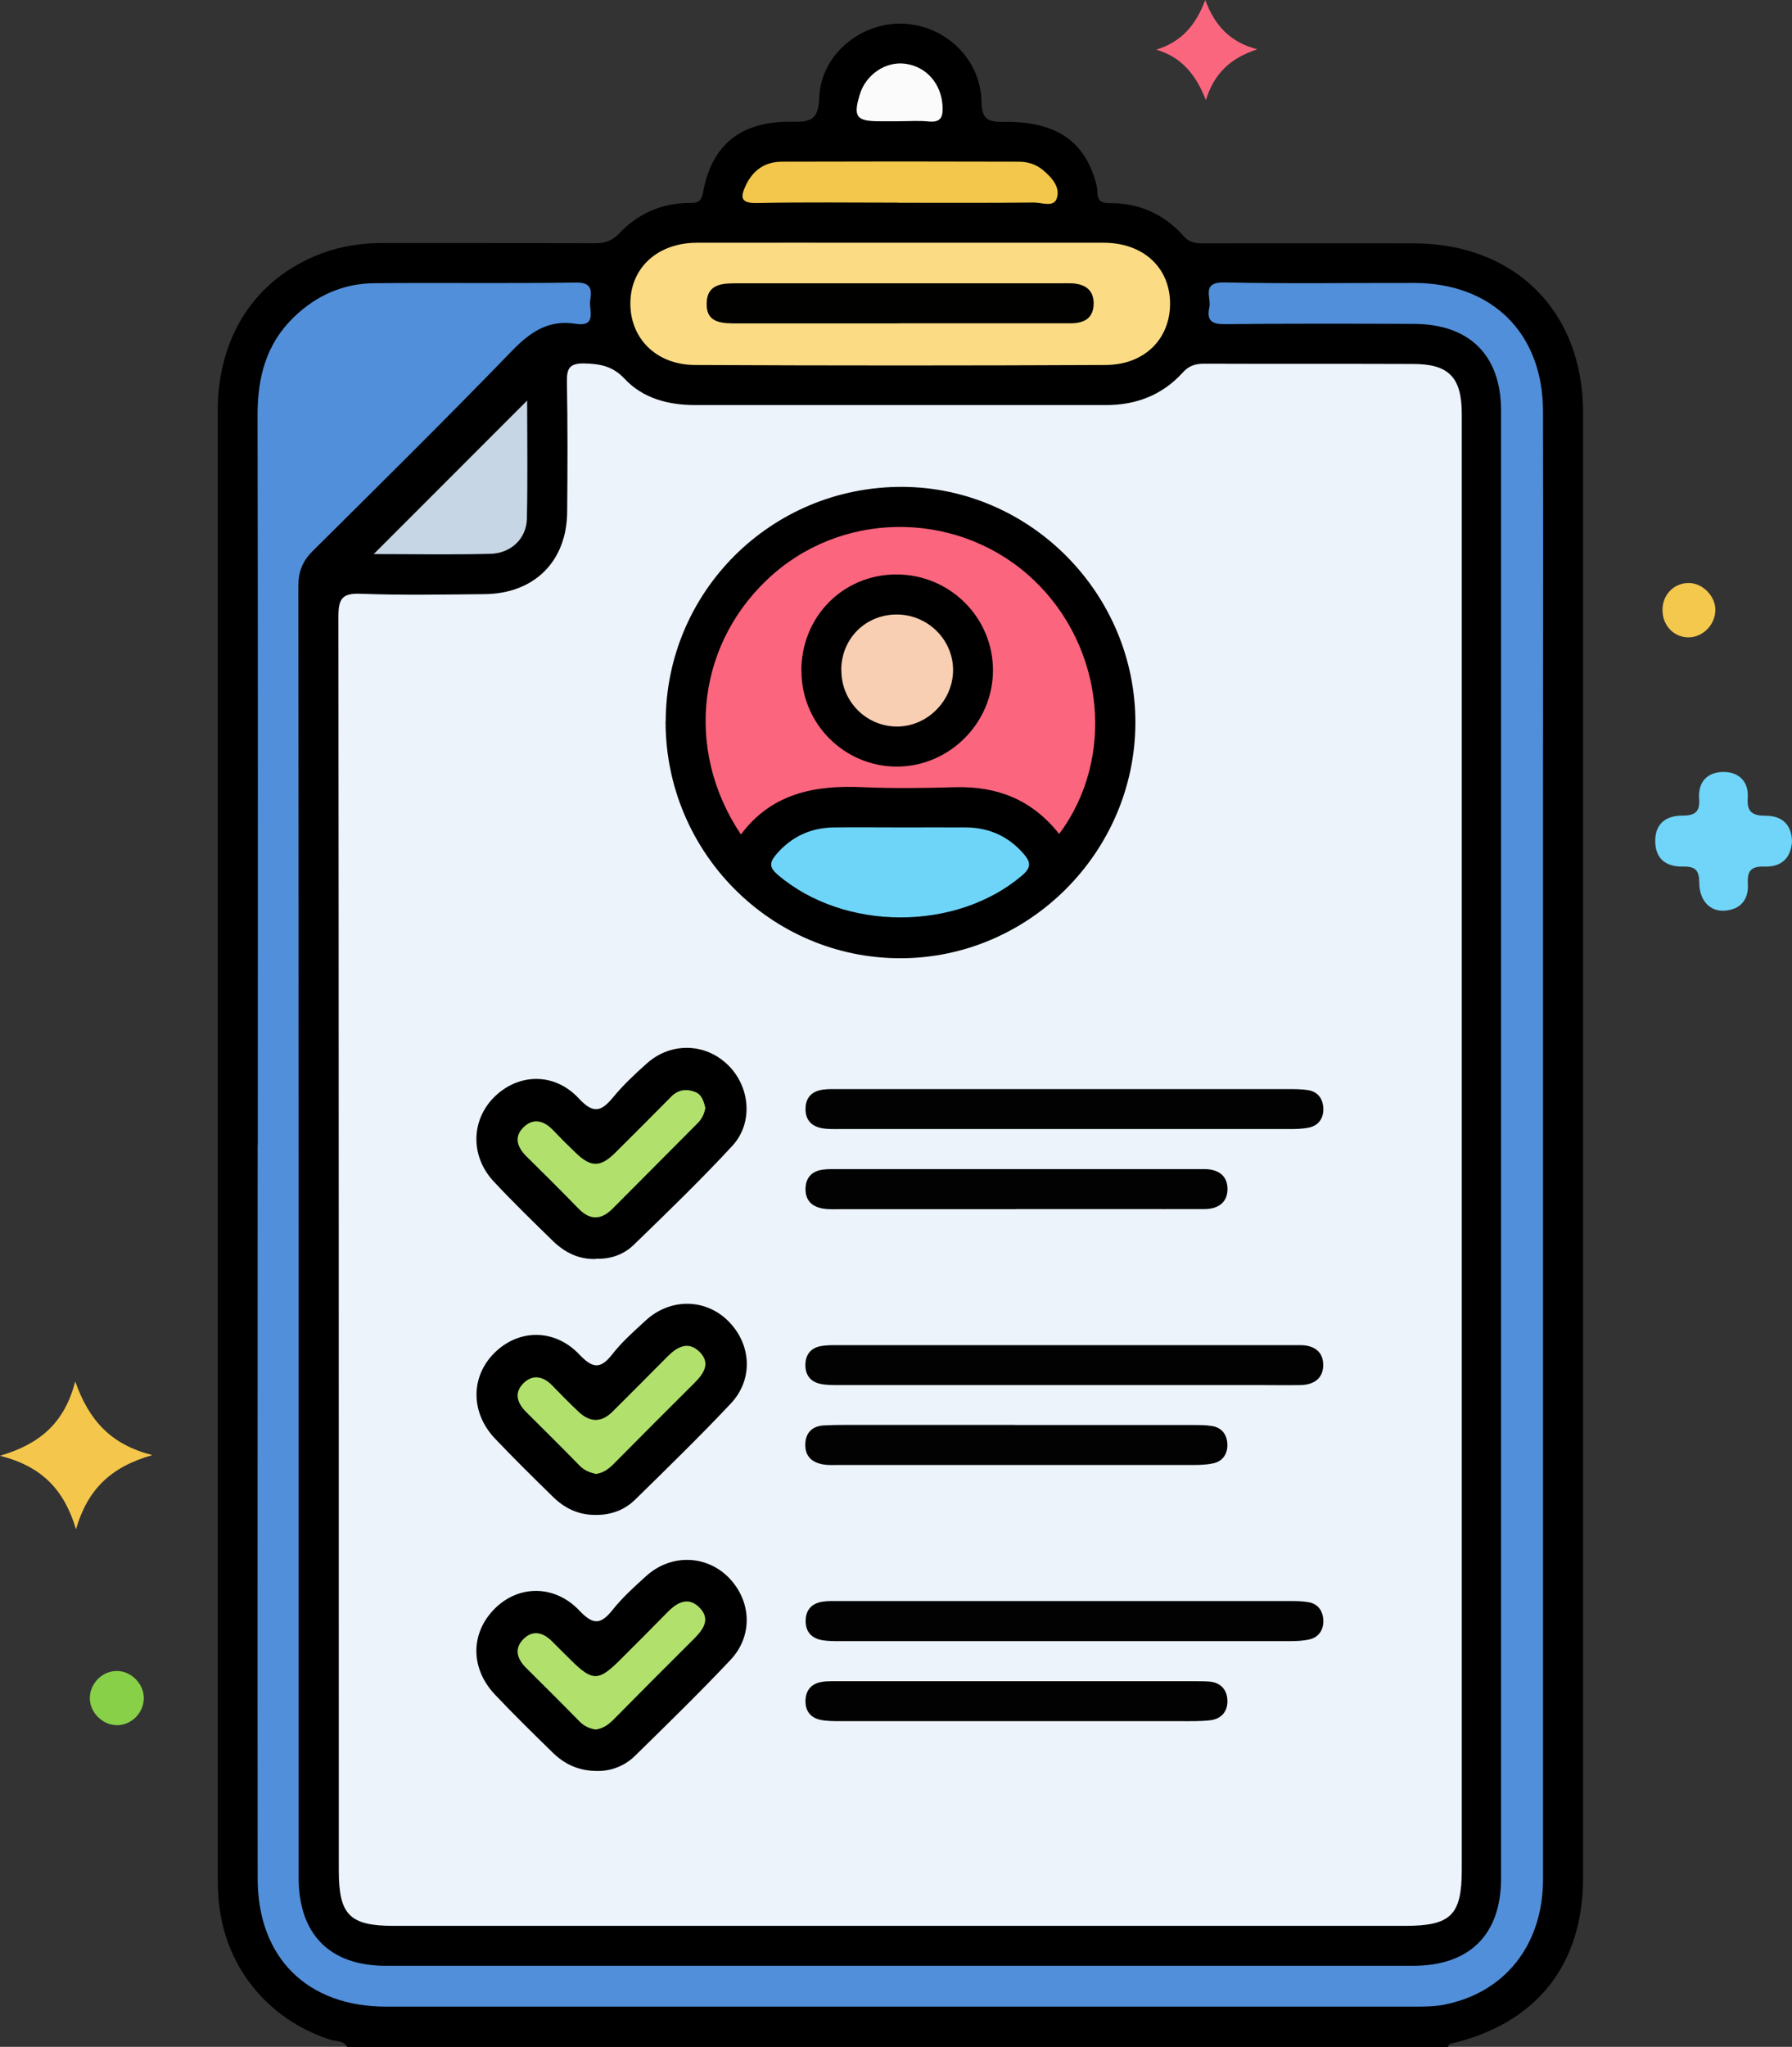 <?xml version="1.0" encoding="UTF-8"?>
<svg id="Capa_2" data-name="Capa 2" xmlns="http://www.w3.org/2000/svg" viewBox="0 0 140.06 159.88">
  <rect x="0" y="0" width="140.06" height="159.88" fill="#333333" stroke="none"/>
  <defs>
    <style>
      .cls-1 {
        fill: #020202;
      }

      .cls-1, .cls-2, .cls-3, .cls-4, .cls-5, .cls-6, .cls-7, .cls-8, .cls-9, .cls-10, .cls-11, .cls-12, .cls-13, .cls-14, .cls-15, .cls-16, .cls-17, .cls-18 {
        stroke-width: 0px;
      }

      .cls-2 {
        fill: #fbdc85;
      }

      .cls-3 {
        fill: #000;
      }

      .cls-4 {
        fill: #b1e16c;
      }

      .cls-5 {
        fill: #528fda;
      }

      .cls-6 {
        fill: #fbfbfb;
      }

      .cls-7 {
        fill: #6fd5f8;
      }

      .cls-8 {
        fill: #87d048;
      }

      .cls-9 {
        fill: #ecf3fb;
      }

      .cls-10 {
        fill: #f4c84d;
      }

      .cls-11 {
        fill: #f4c74c;
      }

      .cls-12 {
        fill: #f3c74b;
      }

      .cls-13 {
        fill: #70d5f8;
      }

      .cls-14 {
        fill: #fb667f;
      }

      .cls-15 {
        fill: #fb657d;
      }

      .cls-16 {
        fill: #010100;
      }

      .cls-17 {
        fill: #c6d6e4;
      }

      .cls-18 {
        fill: #f8cfb3;
      }
    </style>
  </defs>
  <g id="Capa_1-2" data-name="Capa 1">
    <g>
      <path class="cls-3" d="M27.14,159.88c-.32-.52-.91-.42-1.37-.57-4.96-1.62-8.32-5.87-8.69-11.05-.03-.47-.06-.94-.06-1.4,0-38.26,0-76.52,0-114.78,0-5.88,3.02-10.37,8.1-12.28,1.58-.59,3.2-.82,4.88-.82,5.51.01,11.01,0,16.52.02.79,0,1.33-.2,1.89-.78,1.45-1.53,3.27-2.34,5.41-2.37.58,0,.97.04,1.13-.82.66-3.71,2.97-5.58,6.89-5.52,1.43.02,2.13-.06,2.19-1.87.11-3.35,3.24-5.92,6.55-5.79,3.31.13,6.06,2.76,6.13,6.07.03,1.3.4,1.62,1.68,1.6,3.91-.07,6.14,1.33,7.12,4.28.13.39.26.8.26,1.21,0,.7.34.86.97.86,2.31-.02,4.26.87,5.78,2.58.51.57,1.04.56,1.65.56,5.45,0,10.91-.01,16.36,0,7.89.02,13.2,5.32,13.2,13.21,0,38.15,0,76.31,0,114.46,0,6.85-3.71,11.44-10.41,12.97-.06.01-.1.16-.15.24H27.14Z"/>
      <path class="cls-13" d="M140.06,65.73c-.09,1.38-.91,2-2.15,1.96-1.06-.04-1.36.35-1.3,1.34.07,1.21-.54,2-1.78,2.1-1.17.1-2.01-.77-2.02-2.19,0-.94-.29-1.27-1.24-1.25-1.3.03-2.2-.55-2.2-2.01,0-1.38.88-1.97,2.1-1.97,1,0,1.41-.28,1.33-1.32-.1-1.34.68-2.11,1.94-2.09,1.17.01,1.95.75,1.86,2.02-.08,1.12.38,1.4,1.43,1.4,1.25,0,2.01.7,2.03,2.02Z"/>
      <path class="cls-11" d="M5.88,107.91c1.09,3.07,2.8,4.93,6.03,5.75-3.25.91-5.07,2.69-5.97,5.79-.92-3.06-2.63-4.9-5.94-5.74,3.12-.91,5.05-2.57,5.88-5.81Z"/>
      <path class="cls-14" d="M90.37,3.88c1.91-.59,3.07-1.84,3.83-3.88.77,2.05,1.96,3.3,4.07,3.85-2.07.68-3.36,1.84-4.02,3.97-.79-2.03-1.93-3.37-3.88-3.94Z"/>
      <path class="cls-8" d="M9.11,134.75c-1.1,0-2.09-1-2.09-2.1,0-1.13.93-2.1,2.06-2.13,1.16-.03,2.2,1.02,2.16,2.18-.04,1.14-.99,2.06-2.12,2.06Z"/>
      <path class="cls-10" d="M134.07,47.69c-.04,1.2-1.08,2.17-2.24,2.09-1.13-.08-1.94-1.04-1.89-2.24.05-1.17.97-2.04,2.12-2,1.07.04,2.05,1.08,2.01,2.15Z"/>
      <path class="cls-9" d="M114.25,89.51c0,18.85,0,37.69,0,56.54,0,3.54-.85,4.38-4.43,4.38-26.34,0-52.69,0-79.03,0-3.47,0-4.31-.85-4.31-4.34,0-32.64,0-65.29-.03-97.93,0-1.38.28-1.84,1.74-1.78,3.22.12,6.44.06,9.66.03,3.9-.03,6.45-2.55,6.48-6.43.03-3.38.04-6.77-.02-10.15-.02-1.05.2-1.46,1.35-1.44,1.24.03,2.22.2,3.15,1.19,1.46,1.56,3.45,2.06,5.54,2.06,10.7,0,21.41,0,32.11,0,2.34,0,4.39-.78,5.98-2.54.47-.51.95-.69,1.63-.69,5.46.02,10.91,0,16.37.02,2.8,0,3.81,1.04,3.81,3.91,0,19.06,0,38.11,0,57.17Z"/>
      <path class="cls-5" d="M20.15,89.43c0-19,.02-38.01-.02-57.01,0-2.95.67-5.55,2.84-7.65,1.76-1.7,3.87-2.63,6.3-2.65,5.25-.05,10.5.03,15.74-.05,1.2-.02,1.25.54,1.12,1.39-.11.77.56,2.1-1.15,1.83-2.13-.34-3.56.66-4.99,2.14-5.1,5.27-10.32,10.42-15.53,15.59-.8.79-1.14,1.6-1.14,2.74.03,33.63.02,67.27.02,100.9,0,4.43,2.43,6.89,6.82,6.89,26.76,0,53.52,0,80.28,0,4.42,0,6.88-2.43,6.88-6.83,0-38.22,0-76.43,0-114.65,0-4.31-2.46-6.75-6.78-6.77-4.94-.02-9.87-.03-14.81.02-1.04.01-1.43-.29-1.21-1.31.17-.78-.67-1.99,1.19-1.95,4.93.11,9.87.03,14.81.04,6.11.01,10.07,3.93,10.08,10.03.02,10.31,0,20.62,0,30.93,0,27.91,0,55.81,0,83.72,0,5.15-3,8.91-7.8,9.82-.76.14-1.55.14-2.33.14-26.76,0-53.52,0-80.28,0-6.17,0-10.05-3.82-10.05-10-.02-19.11,0-38.22,0-57.32Z"/>
      <path class="cls-2" d="M70.36,18.96c5.3,0,10.59,0,15.89,0,3.05,0,5.12,1.87,5.2,4.61.07,2.84-1.95,4.93-5.04,4.94-10.69.05-21.39.05-32.09,0-3.07-.01-5.12-2.13-5.05-4.94.07-2.72,2.18-4.6,5.2-4.61,5.3-.01,10.59,0,15.89,0Z"/>
      <path class="cls-17" d="M41.2,31.3c0,2.93.05,6.09-.02,9.23-.04,1.54-1.23,2.69-2.86,2.73-3.09.08-6.18.02-9.11.02,3.98-3.98,7.99-7.99,11.99-11.99Z"/>
      <path class="cls-12" d="M70.19,15.83c-3.68,0-7.37-.05-11.05.03-1.25.02-1.29-.44-.86-1.36.56-1.2,1.5-1.86,2.81-1.87,6.18-.02,12.35-.02,18.53,0,.69,0,1.33.19,1.88.64.7.59,1.4,1.34,1.09,2.24-.24.71-1.19.3-1.81.31-3.53.04-7.06.02-10.59.02Z"/>
      <path class="cls-6" d="M70.26,9.47c-.52,0-1.04,0-1.55,0-1.78,0-2.04-.36-1.51-2.09.47-1.56,2.03-2.61,3.56-2.4,1.67.23,2.82,1.58,2.91,3.32.04.81-.11,1.28-1.07,1.19-.77-.08-1.55-.02-2.33-.02Z"/>
      <path class="cls-3" d="M52.03,56.36c.02-10.17,8.27-18.36,18.48-18.33,10.03.03,18.27,8.38,18.23,18.46-.04,10.08-8.33,18.36-18.37,18.36-10.13,0-18.36-8.3-18.35-18.5Z"/>
      <path class="cls-3" d="M46.67,138.33c-1.49,0-2.58-.56-3.49-1.45-1.52-1.49-3.05-2.98-4.51-4.53-1.93-2.06-1.9-4.79-.01-6.69,1.86-1.87,4.7-1.9,6.64.16,1.06,1.12,1.66,1.08,2.57-.06.77-.97,1.71-1.82,2.63-2.65,1.92-1.74,4.68-1.67,6.44.1,1.79,1.81,1.94,4.55.16,6.44-2.42,2.57-4.96,5.04-7.48,7.51-.84.82-1.92,1.19-2.94,1.17Z"/>
      <path class="cls-3" d="M46.53,118.33c-1.33.01-2.42-.53-3.33-1.43-1.52-1.49-3.04-2.98-4.51-4.53-1.92-2.02-1.92-4.83-.05-6.69,1.89-1.88,4.7-1.92,6.64.12,1.02,1.07,1.63,1.19,2.57-.01.76-.98,1.71-1.81,2.63-2.66,1.92-1.75,4.67-1.71,6.44.06,1.81,1.8,1.98,4.55.2,6.44-2.42,2.57-4.96,5.04-7.48,7.51-.84.82-1.91,1.21-3.1,1.19Z"/>
      <path class="cls-3" d="M46.56,98.34c-1.33.04-2.42-.51-3.34-1.4-1.56-1.52-3.13-3.05-4.62-4.64-1.84-1.96-1.8-4.76,0-6.58,1.89-1.9,4.73-1.98,6.64.08,1.13,1.22,1.75,1.04,2.68-.09.79-.96,1.71-1.82,2.64-2.65,1.88-1.67,4.55-1.6,6.32.11,1.75,1.69,2.02,4.53.36,6.33-2.47,2.67-5.09,5.2-7.7,7.73-.79.77-1.84,1.14-2.99,1.09Z"/>
      <path class="cls-1" d="M83.09,85.07c5.86,0,11.73,0,17.59,0,.52,0,1.04,0,1.55.08.79.12,1.17.7,1.2,1.42.03.72-.33,1.33-1.1,1.5-.5.11-1.03.12-1.54.12-11.73,0-23.45,0-35.18,0-.47,0-.94.02-1.39-.07-.81-.15-1.28-.67-1.26-1.52.01-.86.48-1.35,1.31-1.48.46-.07.93-.05,1.4-.05,5.81,0,11.62,0,17.43,0Z"/>
      <path class="cls-1" d="M83.12,108.19c-5.81,0-11.62,0-17.43,0-.52,0-1.05.01-1.55-.09-.82-.17-1.23-.73-1.19-1.58.04-.78.48-1.25,1.23-1.38.46-.08.93-.07,1.39-.07,11.73,0,23.45,0,35.18,0,.31,0,.62,0,.93,0,1.04.02,1.75.52,1.74,1.57-.01,1.06-.76,1.53-1.78,1.55-1.04.02-2.08,0-3.11,0-5.14,0-10.27,0-15.41,0Z"/>
      <path class="cls-1" d="M83.09,125.06c5.86,0,11.72,0,17.59,0,.52,0,1.04,0,1.55.08.79.12,1.17.7,1.2,1.42.03.72-.34,1.33-1.1,1.5-.5.11-1.03.13-1.54.13-11.72,0-23.45,0-35.17,0-.47,0-.94,0-1.39-.08-.81-.15-1.28-.67-1.26-1.52.01-.86.49-1.35,1.31-1.48.46-.07.93-.05,1.4-.05,5.81,0,11.62,0,17.43,0Z"/>
      <path class="cls-1" d="M79.4,94.45c-4.56,0-9.13,0-13.69,0-.47,0-.94.03-1.4-.05-.88-.15-1.39-.67-1.35-1.61.04-.86.54-1.32,1.36-1.43.46-.06.93-.04,1.4-.04,9.18,0,18.36,0,27.54,0,.31,0,.62,0,.93,0,1.03.02,1.75.51,1.75,1.56,0,1.05-.74,1.55-1.76,1.56-2.13.01-4.25,0-6.38,0-2.8,0-5.6,0-8.4,0Z"/>
      <path class="cls-1" d="M79.34,111.31c4.67,0,9.34,0,14,0,.47,0,.94,0,1.39.08.79.12,1.17.7,1.2,1.41.03.72-.33,1.33-1.09,1.5-.5.11-1.03.13-1.54.13-9.23,0-18.46,0-27.7,0-.41,0-.84.03-1.24-.04-.87-.14-1.43-.61-1.42-1.55.01-.94.56-1.45,1.45-1.5,1.09-.06,2.18-.03,3.27-.04,3.89,0,7.78,0,11.67,0Z"/>
      <path class="cls-1" d="M79.52,134.44c-4.62,0-9.23,0-13.85,0-.52,0-1.05,0-1.54-.1-.82-.18-1.22-.74-1.17-1.59.05-.78.5-1.24,1.24-1.37.46-.08.93-.06,1.4-.06,9.23,0,18.46,0,27.69,0,.41,0,.83,0,1.24.03.85.07,1.35.61,1.4,1.4.06.88-.43,1.51-1.33,1.62-.77.09-1.55.07-2.33.07-4.25,0-8.51,0-12.76,0Z"/>
      <path class="cls-16" d="M70.31,25.26c-4.21,0-8.41,0-12.62,0-1.19,0-2.51.04-2.46-1.59.05-1.59,1.37-1.54,2.55-1.54,8.36,0,16.72,0,25.08,0,.31,0,.62-.01.93,0,1.01.06,1.71.51,1.69,1.62-.03,1.11-.75,1.5-1.77,1.5-4.46,0-8.93,0-13.39,0Z"/>
      <path class="cls-15" d="M82.78,65.14c-2.13-2.7-4.87-3.74-8.14-3.65-2.39.07-4.78.1-7.16,0-3.75-.18-7.15.45-9.57,3.69-4.51-6.71-3.39-15.23,2.6-20.4,5.83-5.03,14.7-4.79,20.3.54,5.51,5.24,6.4,13.9,1.97,19.82Z"/>
      <path class="cls-7" d="M70.38,64.63c1.71,0,3.42-.01,5.13,0,1.8.02,3.31.69,4.51,2.08.53.62.6,1.04-.11,1.65-5.14,4.41-13.95,4.4-19.13-.04-.64-.54-.65-.93-.16-1.52,1.21-1.45,2.76-2.16,4.62-2.17,1.71-.02,3.42,0,5.13,0Z"/>
      <path class="cls-4" d="M46.51,135.09c-.47-.09-.87-.27-1.22-.63-1.38-1.41-2.78-2.8-4.18-4.19-.67-.67-.94-1.45-.25-2.19.74-.79,1.57-.6,2.3.14.47.48.96.95,1.44,1.43,1.69,1.68,2.17,1.69,3.82.05,1.25-1.25,2.5-2.49,3.74-3.76.78-.8,1.66-1.26,2.54-.34.85.89.26,1.69-.46,2.41-2.1,2.09-4.19,4.18-6.27,6.29-.42.42-.86.74-1.46.8Z"/>
      <path class="cls-4" d="M46.51,115.11c-.45-.1-.86-.27-1.2-.62-1.38-1.41-2.78-2.8-4.18-4.19-.74-.73-.97-1.55-.17-2.3.72-.67,1.52-.48,2.2.22.69.71,1.38,1.42,2.1,2.09.86.79,1.74.82,2.6-.03,1.43-1.43,2.87-2.86,4.29-4.3.78-.79,1.65-1.27,2.55-.36.86.88.29,1.69-.43,2.41-2.1,2.09-4.19,4.18-6.28,6.29-.41.42-.85.75-1.47.82Z"/>
      <path class="cls-4" d="M55.13,86.53c-.08.48-.28.89-.63,1.23-2.2,2.21-4.4,4.42-6.6,6.63-.89.9-1.76.96-2.68.02-1.34-1.38-2.7-2.73-4.07-4.08-.73-.72-1.01-1.54-.21-2.3.78-.74,1.6-.48,2.31.27.57.6,1.16,1.19,1.76,1.76,1.16,1.12,1.91,1.13,3.05.01,1.48-1.46,2.94-2.94,4.4-4.41.54-.55,1.19-.63,1.86-.37.54.2.68.74.81,1.24Z"/>
      <path class="cls-3" d="M62.63,52.44c-.02-4.24,3.23-7.56,7.42-7.57,4.18,0,7.55,3.34,7.56,7.48,0,4.13-3.42,7.54-7.54,7.53-4.09-.02-7.41-3.34-7.43-7.44Z"/>
      <path class="cls-18" d="M65.75,52.35c0-2.45,1.88-4.34,4.32-4.35,2.46-.01,4.48,2.01,4.42,4.44-.06,2.37-2.08,4.34-4.43,4.31-2.39-.03-4.31-1.99-4.3-4.4Z"/>
    </g>
  </g>
</svg>